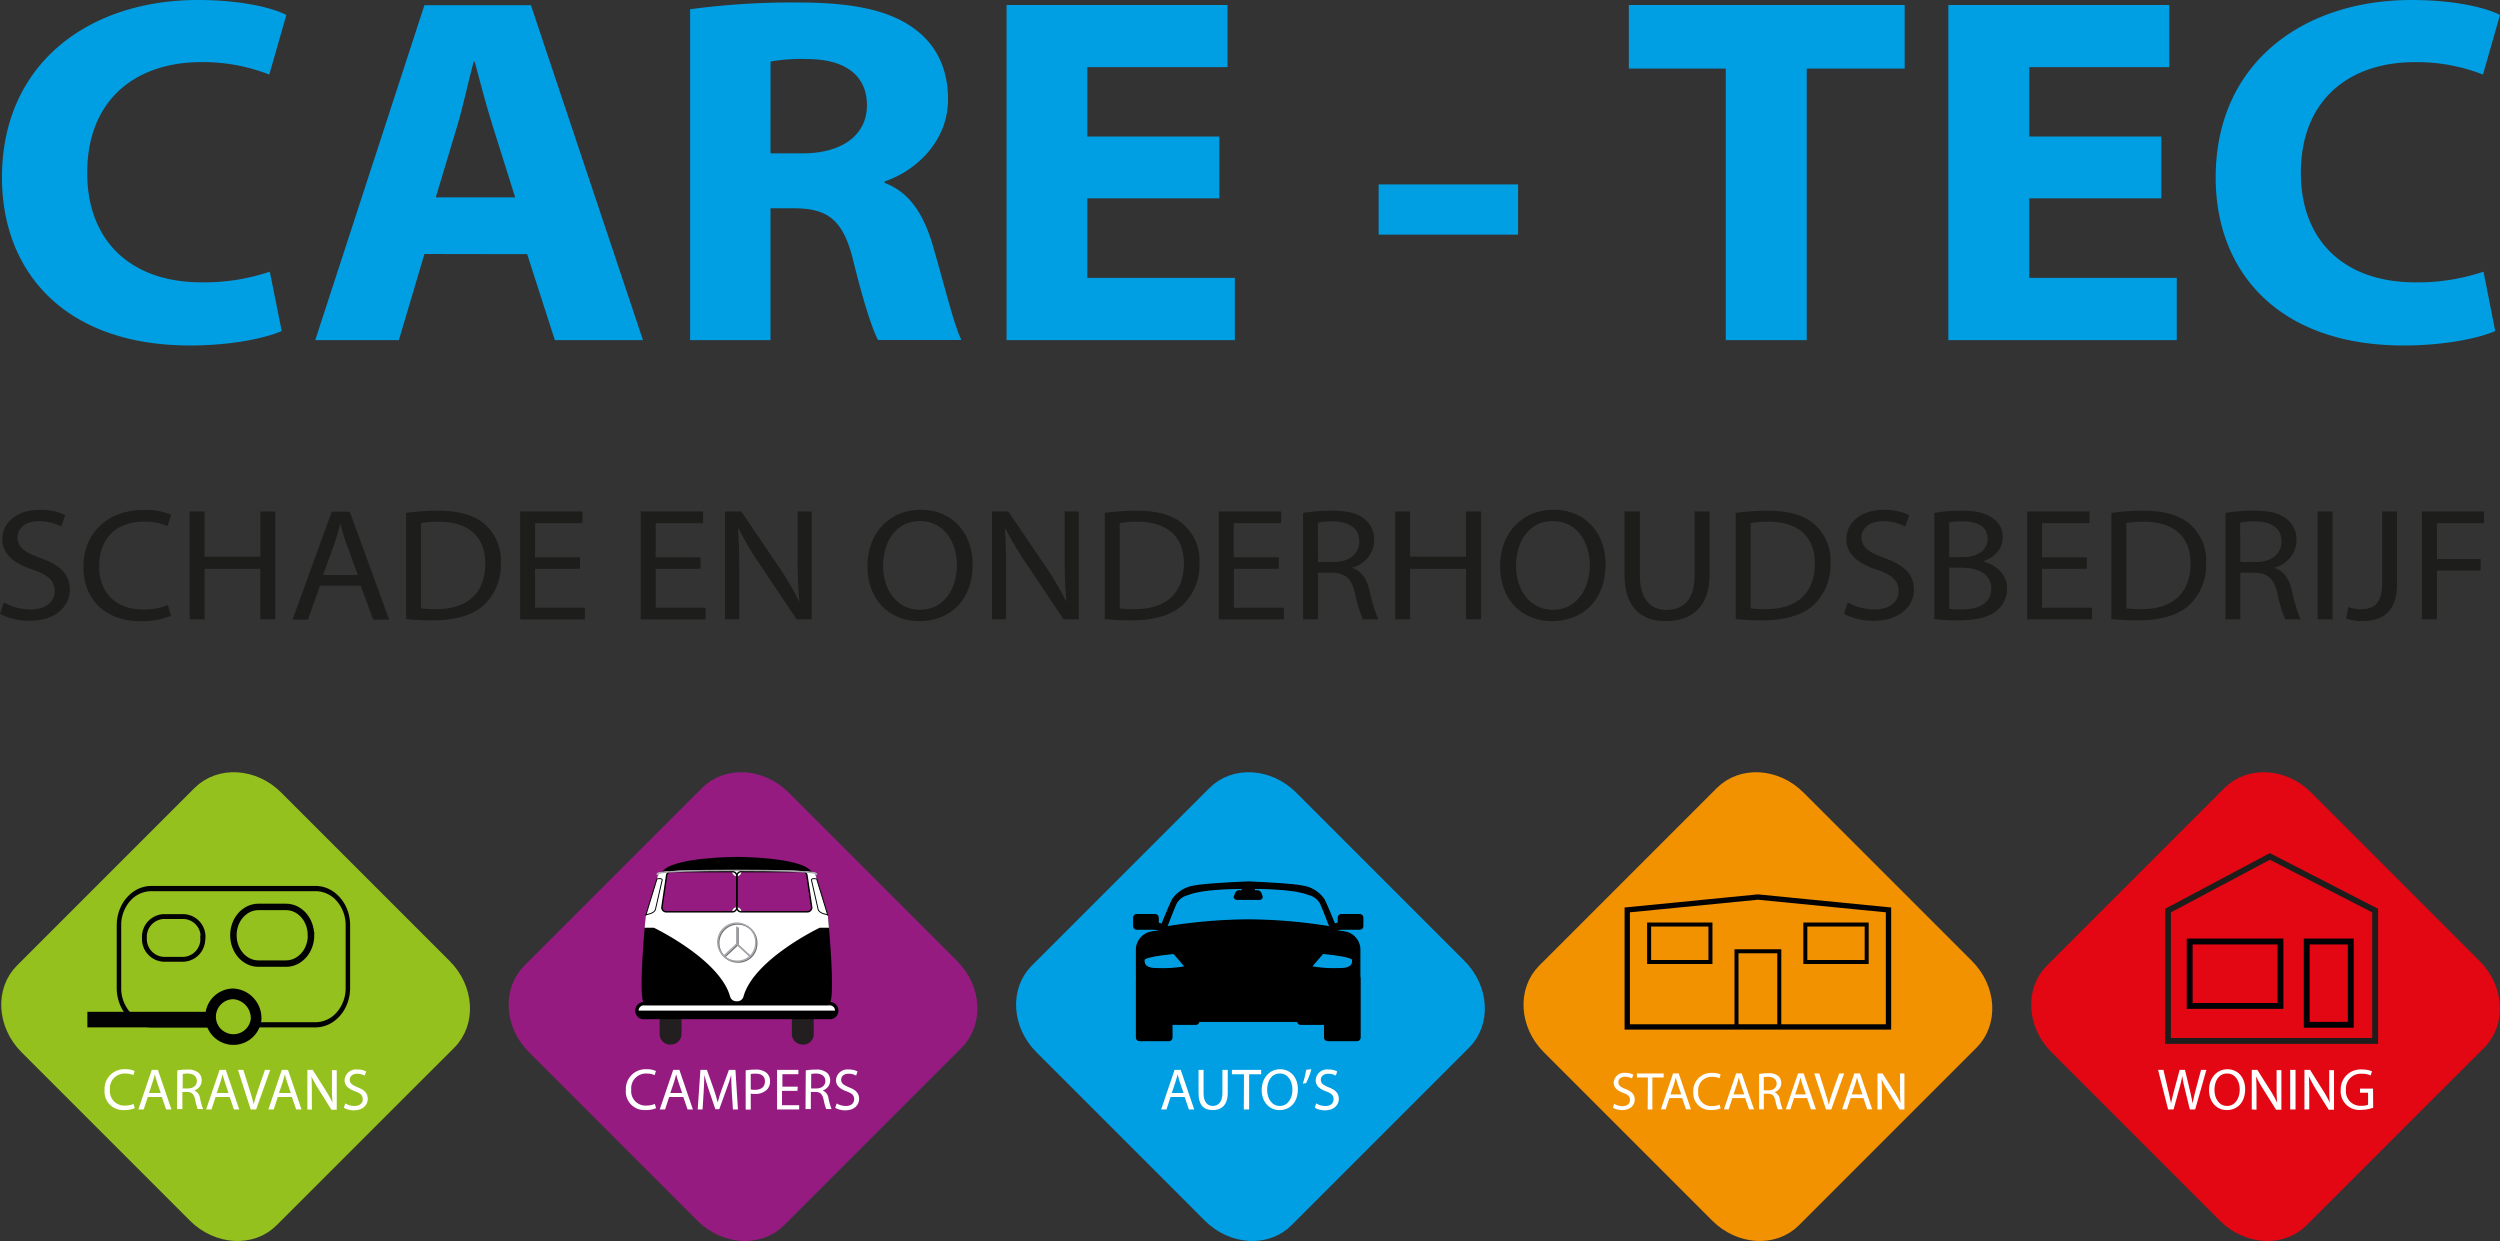 <svg xmlns="http://www.w3.org/2000/svg" xmlns:xlink="http://www.w3.org/1999/xlink" viewBox="0 0 468.4 232.51"><rect x="0" y="0" width="468.4" height="232.51" fill="#333333" stroke="none"/><defs><style>.cls-1,.cls-16,.cls-21,.cls-22,.cls-23,.cls-24,.cls-25,.cls-29,.cls-30,.cls-31,.cls-32,.cls-33,.cls-34{fill:none;}.cls-2{isolation:isolate;}.cls-3{fill:#e30613;stroke:#e30613;stroke-width:2.79px;}.cls-10,.cls-11,.cls-12,.cls-13,.cls-14,.cls-16,.cls-20,.cls-21,.cls-22,.cls-23,.cls-24,.cls-25,.cls-26,.cls-28,.cls-29,.cls-3,.cls-30,.cls-31,.cls-33,.cls-34,.cls-5,.cls-8,.cls-9{stroke-miterlimit:10;}.cls-13,.cls-20,.cls-4,.cls-8,.cls-9{fill:#fff;}.cls-5{fill:#f39200;stroke:#f39200;stroke-width:2.79px;}.cls-10,.cls-6{fill:#009fe3;}.cls-7{fill:#1d1d1b;}.cls-13,.cls-32,.cls-8,.cls-9{stroke:#1d1d1b;}.cls-8{stroke-width:1.65px;}.cls-9{stroke-width:1.37px;}.cls-10{stroke:#009fe3;}.cls-10,.cls-26{stroke-width:2.79px;}.cls-11,.cls-12,.cls-16,.cls-20,.cls-21,.cls-24,.cls-28,.cls-34{stroke:#000;}.cls-11{stroke-width:0.38px;}.cls-12{stroke-width:0.61px;}.cls-13{stroke-width:1.37px;}.cls-14{fill:#951b81;stroke:#951b81;stroke-width:2.79px;}.cls-15{fill:#231f20;}.cls-16{stroke-width:0.09px;}.cls-17{mix-blend-mode:multiply;}.cls-18{clip-path:url(#clip-path);}.cls-19{fill:#f1f2f2;}.cls-20{stroke-width:0.64px;}.cls-21{stroke-width:0.18px;}.cls-22{stroke:#6e6f72;}.cls-22,.cls-23,.cls-24,.cls-25{stroke-width:0.27px;}.cls-23,.cls-25{stroke:#a7a9ac;}.cls-25{stroke-linecap:round;}.cls-26,.cls-28{fill:#95c11f;}.cls-26{stroke:#95c11f;}.cls-27{fill:#020204;}.cls-28{stroke-width:2px;}.cls-29,.cls-30,.cls-31,.cls-33{stroke:#020204;}.cls-29{stroke-width:0.91px;}.cls-30{stroke-width:1.21px;}.cls-31,.cls-32{stroke-width:1.1px;}.cls-34{stroke-width:0.75px;}</style><clipPath id="clip-path" transform="translate(-62.41 -88.27)"><polyline class="cls-1" points="191.16 270.94 191.16 267.65 187.55 267.65 187.55 270.94"></polyline></clipPath></defs><g class="cls-2"><g id="Laag_1" data-name="Laag 1"><path class="cls-3" d="M526,269.31c4.18,4.17,4.56,10.56.86,14.27l-33.27,33.26c-3.7,3.71-10.09,3.32-14.27-.85l-31.55-31.56c-4.18-4.18-4.56-10.57-.86-14.27l33.26-33.26c3.71-3.71,10.1-3.33,14.28.85Z" transform="translate(-62.41 -88.27)"></path><path class="cls-4" d="M468.63,296.14l-1.88-7.42h1l.88,3.76c.22.92.42,1.84.55,2.56h0c.12-.74.35-1.62.61-2.58l1-3.74h1l.9,3.77c.21.88.41,1.76.52,2.54h0c.15-.82.36-1.64.59-2.57l1-3.74h1l-2.1,7.42h-1l-.94-3.86a23.31,23.31,0,0,1-.48-2.42h0a24.53,24.53,0,0,1-.57,2.42l-1.06,3.86Z" transform="translate(-62.41 -88.27)"></path><path class="cls-4" d="M483.06,292.35c0,2.56-1.55,3.91-3.44,3.91s-3.33-1.52-3.33-3.76,1.46-3.9,3.44-3.9S483.06,290.15,483.06,292.35Zm-5.75.13c0,1.58.86,3,2.36,3s2.38-1.4,2.38-3.08c0-1.48-.77-3-2.37-3S477.31,290.85,477.31,292.48Z" transform="translate(-62.41 -88.27)"></path><path class="cls-4" d="M484.3,296.14v-7.42h1.05l2.37,3.76a20,20,0,0,1,1.34,2.4h0c-.09-1-.11-1.89-.11-3v-3.11h.9v7.42h-1l-2.35-3.76a25.08,25.08,0,0,1-1.39-2.48h0c.05.94.08,1.83.08,3.06v3.17Z" transform="translate(-62.41 -88.27)"></path><path class="cls-4" d="M492.5,288.72v7.42h-1v-7.42Z" transform="translate(-62.41 -88.27)"></path><path class="cls-4" d="M494.17,296.14v-7.42h1.05l2.37,3.76a19.82,19.82,0,0,1,1.33,2.4h0c-.09-1-.11-1.89-.11-3v-3.11h.9v7.42h-1l-2.35-3.76A23.2,23.2,0,0,1,495,289.9h0c.05.94.07,1.83.07,3.06v3.17Z" transform="translate(-62.41 -88.27)"></path><path class="cls-4" d="M507.05,295.81a7,7,0,0,1-2.28.41,3.48,3.48,0,0,1-3.8-3.74,3.71,3.71,0,0,1,4-3.83,4.49,4.49,0,0,1,1.85.34l-.23.78a3.76,3.76,0,0,0-1.64-.32,2.77,2.77,0,0,0-3,3,2.71,2.71,0,0,0,2.86,3,3.17,3.17,0,0,0,1.28-.19V293h-1.51v-.77h2.44Z" transform="translate(-62.41 -88.27)"></path><path class="cls-5" d="M430.89,269.31c4.18,4.17,4.56,10.56.85,14.27l-33.26,33.26c-3.7,3.71-10.09,3.32-14.27-.85l-31.56-31.56c-4.18-4.18-4.56-10.57-.85-14.27l33.26-33.26c3.71-3.71,10.1-3.33,14.27.85Z" transform="translate(-62.41 -88.27)"></path><path class="cls-4" d="M364.83,295.08a3.08,3.08,0,0,0,1.56.44c.89,0,1.41-.47,1.41-1.15s-.36-1-1.27-1.34c-1.1-.39-1.78-1-1.78-1.91a1.94,1.94,0,0,1,2.18-1.83,3.06,3.06,0,0,1,1.49.33l-.24.71a2.68,2.68,0,0,0-1.28-.32c-.92,0-1.27.55-1.27,1,0,.63.41.94,1.34,1.3,1.14.44,1.72,1,1.72,2s-.77,1.94-2.36,1.94a3.48,3.48,0,0,1-1.72-.43Z" transform="translate(-62.41 -88.27)"></path><path class="cls-4" d="M371.16,290.14h-2.05v-.74h5v.74H372v6h-.88Z" transform="translate(-62.41 -88.27)"></path><path class="cls-4" d="M375.19,294l-.7,2.12h-.9l2.29-6.74h1.05l2.3,6.74h-.93l-.72-2.12Zm2.21-.68-.66-1.94c-.15-.44-.25-.84-.35-1.23h0c-.1.4-.21.81-.34,1.22l-.66,1.95Z" transform="translate(-62.41 -88.27)"></path><path class="cls-4" d="M384.78,295.92a4.32,4.32,0,0,1-1.78.32,3.15,3.15,0,0,1-3.33-3.41,3.35,3.35,0,0,1,3.52-3.54,3.61,3.61,0,0,1,1.6.3l-.21.71a3.17,3.17,0,0,0-1.36-.28,2.51,2.51,0,0,0-2.63,2.78,2.45,2.45,0,0,0,2.59,2.71,3.48,3.48,0,0,0,1.42-.28Z" transform="translate(-62.41 -88.27)"></path><path class="cls-4" d="M387,294l-.7,2.12h-.9l2.29-6.74h1.05l2.3,6.74h-.93l-.72-2.12Zm2.21-.68-.66-1.94c-.15-.44-.25-.84-.35-1.23h0c-.1.4-.21.81-.34,1.22l-.66,1.95Z" transform="translate(-62.41 -88.27)"></path><path class="cls-4" d="M392,289.49a9.06,9.06,0,0,1,1.67-.14,2.76,2.76,0,0,1,1.95.55,1.68,1.68,0,0,1,.53,1.28,1.77,1.77,0,0,1-1.27,1.72v0a1.68,1.68,0,0,1,1,1.36,10.73,10.73,0,0,0,.52,1.85h-.9a8.73,8.73,0,0,1-.45-1.61c-.2-.93-.56-1.28-1.35-1.31h-.82v2.92H392Zm.87,3.07h.89c.93,0,1.52-.51,1.52-1.28s-.63-1.25-1.55-1.26a3.58,3.58,0,0,0-.86.08Z" transform="translate(-62.41 -88.27)"></path><path class="cls-4" d="M398.55,294l-.7,2.12H397l2.29-6.74h1.05l2.3,6.74h-.93l-.72-2.12Zm2.21-.68-.66-1.94c-.15-.44-.25-.84-.35-1.23h0c-.1.4-.21.81-.34,1.22l-.66,1.95Z" transform="translate(-62.41 -88.27)"></path><path class="cls-4" d="M404.53,296.14l-2.2-6.74h.94l1.05,3.32c.29.91.54,1.73.72,2.52h0c.19-.78.47-1.63.77-2.51L407,289.4h.93l-2.41,6.74Z" transform="translate(-62.41 -88.27)"></path><path class="cls-4" d="M409.15,294l-.7,2.12h-.9l2.29-6.74h1.05l2.3,6.74h-.93l-.72-2.12Zm2.21-.68-.66-1.94c-.15-.44-.25-.84-.35-1.23h0c-.1.4-.21.81-.34,1.22l-.66,1.95Z" transform="translate(-62.41 -88.27)"></path><path class="cls-4" d="M414.18,296.14V289.4h.95l2.16,3.41A19.08,19.08,0,0,1,418.5,295h0c-.08-.9-.1-1.72-.1-2.77V289.4h.82v6.74h-.88l-2.14-3.42a21.39,21.39,0,0,1-1.26-2.25h0c.05.85.07,1.66.07,2.78v2.88Z" transform="translate(-62.41 -88.27)"></path><path class="cls-6" d="M115.19,150.29C112.5,151.5,106.11,153,98,153c-23.25,0-35.22-13.6-35.22-31.48,0-21.42,16.36-33.25,36.72-33.25,7.88,0,13.86,1.4,16.56,2.8l-3.2,11.17a34,34,0,0,0-12.77-2.33c-12,0-21.34,6.8-21.34,20.77,0,12.57,8,20.49,21.44,20.49a38.52,38.52,0,0,0,12.77-2Z" transform="translate(-62.41 -88.27)"></path><path class="cls-6" d="M141.93,135.86,137.14,152H121.47l20.46-62.76h19.95l21,62.76H166.37l-5.19-16.11Zm17-10.62-4.19-13.31c-1.19-3.73-2.39-8.38-3.39-12.11h-.2c-1,3.73-2,8.48-3.09,12.11l-4,13.31Z" transform="translate(-62.41 -88.27)"></path><path class="cls-6" d="M191.71,90A142.7,142.7,0,0,1,212,88.74c10,0,17,1.4,21.75,4.93,4.09,3,6.28,7.45,6.28,13.23,0,7.91-6.08,13.41-11.87,15.36v.28c4.69,1.77,7.28,5.87,9,11.64,2.09,7.17,4.09,15.37,5.39,17.79H226.92c-1-1.86-2.69-6.89-4.58-14.62-1.9-7.92-4.79-10-11.08-10.06h-4.49V152H191.71Zm15.06,27h6c7.58,0,12.07-3.54,12.07-9,0-5.68-4.19-8.66-11.17-8.66a32.47,32.47,0,0,0-6.89.46Z" transform="translate(-62.41 -88.27)"></path><path class="cls-6" d="M290.87,125.43H266.13v14.9h27.64V152H251V89.21h41.4v11.64H266.13v13h24.74Z" transform="translate(-62.41 -88.27)"></path><path class="cls-6" d="M346.84,122.82v9.41H320.71v-9.41Z" transform="translate(-62.41 -88.27)"></path><path class="cls-6" d="M385.75,101.12H367.59V89.21h51.68v11.91H400.92V152H385.75Z" transform="translate(-62.41 -88.27)"></path><path class="cls-6" d="M467.36,125.43H442.62v14.9h27.63V152h-42.8V89.21h41.4v11.64H442.62v13h24.74Z" transform="translate(-62.41 -88.27)"></path><path class="cls-6" d="M529.91,150.29c-2.69,1.21-9.08,2.71-17.16,2.71-23.24,0-35.21-13.6-35.21-31.48,0-21.42,16.36-33.25,36.71-33.25,7.88,0,13.87,1.4,16.56,2.8l-3.19,11.17a34.09,34.09,0,0,0-12.77-2.33c-12,0-21.35,6.8-21.35,20.77,0,12.57,8,20.49,21.45,20.49a38.61,38.61,0,0,0,12.77-2Z" transform="translate(-62.41 -88.27)"></path><path class="cls-7" d="M63.12,201.14a10.4,10.4,0,0,0,5,1.32c2.86,0,4.53-1.41,4.53-3.45,0-1.89-1.16-3-4.08-4-3.53-1.17-5.71-2.88-5.71-5.73,0-3.15,2.79-5.49,7-5.49a10.39,10.39,0,0,1,4.78,1l-.77,2.13a9.1,9.1,0,0,0-4.11-1c-3,0-4.07,1.65-4.07,3,0,1.89,1.31,2.82,4.3,3.9,3.65,1.32,5.51,3,5.51,5.94s-2.47,5.82-7.57,5.82a11.83,11.83,0,0,1-5.52-1.29Z" transform="translate(-62.41 -88.27)"></path><path class="cls-7" d="M94.44,203.66a14.71,14.71,0,0,1-5.71,1c-6.1,0-10.69-3.6-10.69-10.23,0-6.33,4.59-10.62,11.3-10.62a12.29,12.29,0,0,1,5.13.9l-.67,2.13a10.8,10.8,0,0,0-4.37-.84c-5.07,0-8.44,3-8.44,8.34,0,4.95,3.05,8.13,8.31,8.13a11.86,11.86,0,0,0,4.56-.84Z" transform="translate(-62.41 -88.27)"></path><path class="cls-7" d="M100.73,184.1v8.46h10.46V184.1H114v20.22h-2.82v-9.48H100.73v9.48H97.94V184.1Z" transform="translate(-62.41 -88.27)"></path><path class="cls-7" d="M122.36,198l-2.25,6.36h-2.89l7.35-20.22h3.37l7.38,20.22h-3L130,198Zm7.09-2-2.12-5.82c-.48-1.32-.8-2.52-1.12-3.69h-.07c-.32,1.2-.67,2.43-1.09,3.66l-2.11,5.85Z" transform="translate(-62.41 -88.27)"></path><path class="cls-7" d="M138.5,184.37a42.7,42.7,0,0,1,5.94-.42c4,0,6.86.87,8.76,2.52a9,9,0,0,1,3.05,7.26,10.32,10.32,0,0,1-3.12,7.86c-2,1.89-5.36,2.91-9.56,2.91a48.13,48.13,0,0,1-5.07-.24Zm2.79,17.88a18.89,18.89,0,0,0,2.83.15c6,0,9.21-3.12,9.21-8.58,0-4.77-2.86-7.8-8.77-7.8a16.94,16.94,0,0,0-3.27.27Z" transform="translate(-62.41 -88.27)"></path><path class="cls-7" d="M171.07,194.84h-8.41v7.29H172v2.19H159.87V184.1h11.68v2.19h-8.89v6.39h8.41Z" transform="translate(-62.41 -88.27)"></path><path class="cls-7" d="M193.66,194.84h-8.4v7.29h9.37v2.19H182.46V184.1h11.68v2.19h-8.88v6.39h8.4Z" transform="translate(-62.41 -88.27)"></path><path class="cls-7" d="M198.25,204.32V184.1h3.05l6.93,10.23a54.5,54.5,0,0,1,3.88,6.57l.07,0a83.11,83.11,0,0,1-.32-8.31V184.1h2.63v20.22h-2.82l-6.87-10.26a62.61,62.61,0,0,1-4-6.75l-.1,0c.16,2.55.22,5,.22,8.34v8.64Z" transform="translate(-62.41 -88.27)"></path><path class="cls-7" d="M244.65,194c0,7-4.52,10.65-10,10.65-5.71,0-9.72-4.14-9.72-10.26,0-6.42,4.26-10.62,10-10.62S244.65,188,244.65,194Zm-16.78.33c0,4.32,2.5,8.19,6.9,8.19s6.93-3.81,6.93-8.4c0-4-2.24-8.22-6.9-8.22S227.87,189.89,227.87,194.33Z" transform="translate(-62.41 -88.27)"></path><path class="cls-7" d="M248.28,204.32V184.1h3.05l6.93,10.23a54.5,54.5,0,0,1,3.88,6.57l.07,0a83.11,83.11,0,0,1-.32-8.31V184.1h2.63v20.22h-2.83l-6.86-10.26a64.43,64.43,0,0,1-4.05-6.75l-.09,0c.16,2.55.22,5,.22,8.34v8.64Z" transform="translate(-62.41 -88.27)"></path><path class="cls-7" d="M269.4,184.37a42.66,42.66,0,0,1,5.93-.42c4,0,6.87.87,8.76,2.52a9,9,0,0,1,3.05,7.26,10.32,10.32,0,0,1-3.11,7.86c-2,1.89-5.36,2.91-9.56,2.91a48.13,48.13,0,0,1-5.07-.24Zm2.79,17.88a18.83,18.83,0,0,0,2.82.15c6,0,9.21-3.12,9.21-8.58,0-4.77-2.85-7.8-8.76-7.8a16.94,16.94,0,0,0-3.27.27Z" transform="translate(-62.41 -88.27)"></path><path class="cls-7" d="M302,194.84h-8.41v7.29h9.37v2.19H290.77V184.1h11.68v2.19h-8.89v6.39H302Z" transform="translate(-62.41 -88.27)"></path><path class="cls-7" d="M306.56,184.37a31,31,0,0,1,5.36-.42c3,0,4.91.51,6.25,1.65a4.86,4.86,0,0,1,1.71,3.84,5.37,5.37,0,0,1-4.08,5.16v.09c1.67.54,2.66,2,3.18,4.08a30,30,0,0,0,1.67,5.55h-2.89a24.26,24.26,0,0,1-1.45-4.83c-.64-2.79-1.79-3.84-4.33-3.93h-2.63v8.76h-2.79Zm2.79,9.21h2.86c3,0,4.87-1.53,4.87-3.84,0-2.61-2-3.75-5-3.78a12.25,12.25,0,0,0-2.76.24Z" transform="translate(-62.41 -88.27)"></path><path class="cls-7" d="M326.61,184.1v8.46h10.47V184.1h2.82v20.22h-2.82v-9.48H326.61v9.48h-2.79V184.1Z" transform="translate(-62.41 -88.27)"></path><path class="cls-7" d="M363.23,194c0,7-4.53,10.65-10.05,10.65-5.71,0-9.72-4.14-9.72-10.26,0-6.42,4.27-10.62,10.05-10.62S363.23,188,363.23,194Zm-16.78.33c0,4.32,2.5,8.19,6.9,8.19s6.93-3.81,6.93-8.4c0-4-2.25-8.22-6.9-8.22S346.45,189.89,346.45,194.33Z" transform="translate(-62.41 -88.27)"></path><path class="cls-7" d="M369.65,184.1v12c0,4.53,2.15,6.45,5,6.45,3.21,0,5.26-2,5.26-6.45v-12h2.82v11.79c0,6.21-3.49,8.76-8.18,8.76-4.43,0-7.77-2.37-7.77-8.64V184.1Z" transform="translate(-62.41 -88.27)"></path><path class="cls-7" d="M387.62,184.37a42.7,42.7,0,0,1,5.94-.42c4,0,6.86.87,8.76,2.52a9,9,0,0,1,3.05,7.26,10.32,10.32,0,0,1-3.12,7.86c-2,1.89-5.36,2.91-9.56,2.91a48.13,48.13,0,0,1-5.07-.24Zm2.79,17.88a18.89,18.89,0,0,0,2.83.15c6,0,9.2-3.12,9.2-8.58,0-4.77-2.85-7.8-8.76-7.8a16.94,16.94,0,0,0-3.27.27Z" transform="translate(-62.41 -88.27)"></path><path class="cls-7" d="M408.61,201.14a10.4,10.4,0,0,0,5,1.32c2.86,0,4.53-1.41,4.53-3.45,0-1.89-1.16-3-4.08-4-3.53-1.17-5.71-2.88-5.71-5.73,0-3.15,2.79-5.49,7-5.49a10.43,10.43,0,0,1,4.79,1l-.77,2.13a9.1,9.1,0,0,0-4.11-1c-2.95,0-4.08,1.65-4.08,3,0,1.89,1.32,2.82,4.3,3.9,3.66,1.32,5.52,3,5.52,5.94s-2.47,5.82-7.57,5.82a11.8,11.8,0,0,1-5.52-1.29Z" transform="translate(-62.41 -88.27)"></path><path class="cls-7" d="M424.81,184.37a28.93,28.93,0,0,1,5.1-.42c2.8,0,4.59.45,5.94,1.47a4.15,4.15,0,0,1,1.8,3.57c0,1.95-1.38,3.66-3.66,4.44v.06c2.05.48,4.46,2.07,4.46,5.07a5.29,5.29,0,0,1-1.83,4.05c-1.51,1.29-3.95,1.89-7.48,1.89a34.9,34.9,0,0,1-4.33-.24Zm2.79,8.28h2.54c2.95,0,4.68-1.44,4.68-3.39,0-2.37-1.92-3.3-4.75-3.3a12.81,12.81,0,0,0-2.47.18Zm0,9.69a16.05,16.05,0,0,0,2.35.12c2.88,0,5.55-1,5.55-3.93,0-2.76-2.54-3.9-5.59-3.9H427.6Z" transform="translate(-62.41 -88.27)"></path><path class="cls-7" d="M453.4,194.84H445v7.29h9.37v2.19H442.21V184.1h11.68v2.19H445v6.39h8.4Z" transform="translate(-62.41 -88.27)"></path><path class="cls-7" d="M458,184.37a42.81,42.81,0,0,1,5.94-.42c4,0,6.87.87,8.76,2.52a9,9,0,0,1,3.05,7.26,10.32,10.32,0,0,1-3.11,7.86c-2,1.89-5.36,2.91-9.57,2.91a48.27,48.27,0,0,1-5.07-.24Zm2.8,17.88a18.75,18.75,0,0,0,2.82.15c6,0,9.21-3.12,9.21-8.58,0-4.77-2.86-7.8-8.76-7.8a16.79,16.79,0,0,0-3.27.27Z" transform="translate(-62.41 -88.27)"></path><path class="cls-7" d="M479.37,184.37a31,31,0,0,1,5.36-.42c3,0,4.9.51,6.25,1.65a4.88,4.88,0,0,1,1.7,3.84,5.36,5.36,0,0,1-4.07,5.16v.09c1.67.54,2.66,2,3.18,4.08a30.26,30.26,0,0,0,1.66,5.55h-2.88a24.26,24.26,0,0,1-1.45-4.83c-.64-2.79-1.8-3.84-4.33-3.93h-2.63v8.76h-2.79Zm2.79,9.21H485c3,0,4.88-1.53,4.88-3.84,0-2.61-2-3.75-5-3.78a12.25,12.25,0,0,0-2.76.24Z" transform="translate(-62.41 -88.27)"></path><path class="cls-7" d="M499.42,184.1v20.22h-2.79V184.1Z" transform="translate(-62.41 -88.27)"></path><path class="cls-7" d="M508.73,184.1h2.79v13.53c0,5.37-2.82,7-6.55,7a9.63,9.63,0,0,1-3-.48l.42-2.13a7.07,7.07,0,0,0,2.34.39c2.5,0,4-1.05,4-5Z" transform="translate(-62.41 -88.27)"></path><path class="cls-7" d="M516.17,184.1h11.65v2.19H519V193h8.18v2.16H519v9.15h-2.8Z" transform="translate(-62.41 -88.27)"></path><path class="cls-8" d="M415.61,316.6" transform="translate(-62.41 -88.27)"></path><path class="cls-9" d="M363.58,293.34" transform="translate(-62.41 -88.27)"></path><path class="cls-8" d="M530.28,316.6" transform="translate(-62.41 -88.27)"></path><path class="cls-9" d="M433.08,290" transform="translate(-62.41 -88.27)"></path><path class="cls-10" d="M335.82,269.31c4.17,4.17,4.56,10.56.85,14.27l-33.26,33.26c-3.71,3.71-10.1,3.32-14.27-.85l-31.56-31.56c-4.18-4.18-4.56-10.57-.85-14.27L290,236.9c3.7-3.71,10.09-3.33,14.27.85Z" transform="translate(-62.41 -88.27)"></path><path class="cls-4" d="M281.73,293.81l-.77,2.33h-1l2.52-7.42h1.15l2.53,7.42h-1l-.79-2.33Zm2.43-.75-.73-2.14c-.16-.48-.27-.92-.38-1.35h0c-.11.44-.24.89-.38,1.34l-.72,2.15Z" transform="translate(-62.41 -88.27)"></path><path class="cls-4" d="M287.91,288.72v4.39c0,1.66.74,2.37,1.73,2.37s1.8-.73,1.8-2.37v-4.39h1v4.33c0,2.28-1.2,3.21-2.81,3.21s-2.66-.87-2.66-3.17v-4.37Z" transform="translate(-62.41 -88.27)"></path><path class="cls-4" d="M295.48,289.54h-2.26v-.82h5.49v.82h-2.26v6.6h-1Z" transform="translate(-62.41 -88.27)"></path><path class="cls-4" d="M305.58,292.35c0,2.56-1.56,3.91-3.45,3.91s-3.33-1.52-3.33-3.76,1.46-3.9,3.44-3.9S305.58,290.15,305.58,292.35Zm-5.76.13c0,1.58.86,3,2.37,3s2.37-1.4,2.37-3.08c0-1.48-.77-3-2.36-3S299.82,290.85,299.82,292.48Z" transform="translate(-62.41 -88.27)"></path><path class="cls-4" d="M308.11,288.6a12.94,12.94,0,0,1-1,2.61l-.61.08a15.82,15.82,0,0,0,.64-2.59Z" transform="translate(-62.41 -88.27)"></path><path class="cls-4" d="M309,295a3.35,3.35,0,0,0,1.72.49c1,0,1.55-.52,1.55-1.27s-.39-1.09-1.4-1.47c-1.21-.43-1.95-1.06-1.95-2.1a2.13,2.13,0,0,1,2.39-2,3.33,3.33,0,0,1,1.64.37l-.26.78a3,3,0,0,0-1.41-.35c-1,0-1.4.6-1.4,1.11,0,.69.45,1,1.48,1.43,1.25.48,1.89,1.09,1.89,2.17s-.85,2.14-2.6,2.14a3.89,3.89,0,0,1-1.89-.47Z" transform="translate(-62.41 -88.27)"></path><path class="cls-11" d="M307.13,278.21H285.44a.36.36,0,0,0-.36.36v.51a.36.36,0,0,0,.36.36h21.69a.36.36,0,0,0,.36-.36v-.51a.36.36,0,0,0-.36-.36" transform="translate(-62.41 -88.27)"></path><path class="cls-12" d="M307.13,278.21H285.44a.36.36,0,0,0-.36.36v.51a.36.36,0,0,0,.36.36h21.69a.36.36,0,0,0,.36-.36v-.51A.36.36,0,0,0,307.13,278.21Z" transform="translate(-62.41 -88.27)"></path><rect class="cls-11" x="248.37" y="182.92" width="6.26" height="11.85" rx="0.36"></rect><rect class="cls-12" x="248.37" y="182.92" width="6.26" height="11.85" rx="0.36"></rect><rect class="cls-11" x="213.12" y="182.92" width="6.26" height="11.85" rx="0.36"></rect><rect class="cls-12" x="213.12" y="182.92" width="6.26" height="11.85" rx="0.36"></rect><rect class="cls-11" x="279.14" y="260.94" width="0.8" height="1.87" transform="translate(-114.72 364.91) rotate(-73.09)"></rect><rect class="cls-12" x="279.14" y="260.94" width="0.8" height="1.87" transform="translate(-114.72 364.91) rotate(-73.09)"></rect><rect class="cls-11" x="212.6" y="171.55" width="4.2" height="2.34" rx="0.36"></rect><rect class="cls-12" x="212.6" y="171.55" width="4.2" height="2.34" rx="0.36"></rect><rect class="cls-11" x="312.1" y="261.48" width="1.87" height="0.8" transform="translate(-125.1 14.22) rotate(-16.93)"></rect><rect class="cls-12" x="312.1" y="261.48" width="1.87" height="0.8" transform="translate(-125.1 14.22) rotate(-16.93)"></rect><rect class="cls-11" x="250.94" y="171.55" width="4.2" height="2.34" rx="0.36"></rect><rect class="cls-12" x="250.94" y="171.55" width="4.2" height="2.34" rx="0.36"></rect><path class="cls-11" d="M314.74,263.16c-.45-.09-1.14-.2-1.91-.32-.32-.78-2.13-5.29-2.57-6a5.67,5.67,0,0,0-3.8-2.34c-1.82-.44-10.17-.79-10.17-.79s-8.36.35-10.18.79a5.67,5.67,0,0,0-3.8,2.34c-.44.73-2.25,5.24-2.56,6-.78.12-1.47.23-1.92.32a3.24,3.24,0,0,0-2.3,2.85v5.19l1.53,7.1a.79.79,0,0,0,.75.58h.26v.76a.35.35,0,0,0,.35.35h8.05a.35.35,0,0,0,.35-.35v-.76h18.93v.76a.35.35,0,0,0,.35.35h8a.35.35,0,0,0,.35-.35v-.76h.26a.79.79,0,0,0,.75-.58l1.53-7.1V266a3.24,3.24,0,0,0-2.3-2.85M279,269.94c-3,0-2.39-2-2.39-2,.23-.76,5.74-1.23,5.74-1.23l.22.16,2.29,2.66a23.78,23.78,0,0,1-5.86.42m17.3-9.12a98.89,98.89,0,0,0-15.6,1.35s1.47-3.86,1.93-4.81a3.64,3.64,0,0,1,2.28-1.68c3.28-1.34,11.39-1.15,11.39-1.15s8.1-.19,11.38,1.15a3.64,3.64,0,0,1,2.28,1.68c.46.95,1.93,4.81,1.93,4.81a98.85,98.85,0,0,0-15.59-1.35m17.29,9.12a23.78,23.78,0,0,1-5.86-.42l2.29-2.66.22-.16s5.51.47,5.74,1.23c0,0,.65,2-2.39,2" transform="translate(-62.41 -88.27)"></path><path class="cls-12" d="M314.74,263.16c-.45-.09-1.14-.2-1.91-.32-.32-.78-2.13-5.29-2.57-6a5.67,5.67,0,0,0-3.8-2.34c-1.82-.44-10.17-.79-10.17-.79s-8.36.35-10.18.79a5.67,5.67,0,0,0-3.8,2.34c-.44.73-2.25,5.24-2.56,6-.78.12-1.47.23-1.92.32a3.24,3.24,0,0,0-2.3,2.85v5.19l1.53,7.1a.79.79,0,0,0,.75.58h.26v.76a.35.35,0,0,0,.35.35h8.05a.35.35,0,0,0,.35-.35v-.76h18.93v.76a.35.35,0,0,0,.35.35h8a.35.35,0,0,0,.35-.35v-.76h.26a.79.79,0,0,0,.75-.58l1.53-7.1V266A3.24,3.24,0,0,0,314.74,263.16ZM279,269.94c-3,0-2.39-2-2.39-2,.23-.76,5.74-1.23,5.74-1.23l.22.16,2.29,2.66A23.78,23.78,0,0,1,279,269.94Zm17.3-9.12a98.89,98.89,0,0,0-15.6,1.35s1.47-3.86,1.93-4.81a3.64,3.64,0,0,1,2.28-1.68c3.28-1.34,11.39-1.15,11.39-1.15s8.1-.19,11.38,1.15a3.64,3.64,0,0,1,2.28,1.68c.46.95,1.93,4.81,1.93,4.81A98.85,98.85,0,0,0,296.29,260.82Zm17.29,9.12a23.78,23.78,0,0,1-5.86-.42l2.29-2.66.22-.16s5.51.47,5.74,1.23C316,267.93,316.62,269.94,313.58,269.94Z" transform="translate(-62.41 -88.27)"></path><path class="cls-11" d="M298.47,255.7a.56.56,0,0,0-.48-.33h-.52c-.2,0-.31-.09-.25-.2v-.12a.4.4,0,0,0-.21-.38,2,2,0,0,0-.68-.15h-.09a2,2,0,0,0-.68.15.4.4,0,0,0-.21.38v.12c.06.11-.05.2-.24.2h-.53a.56.56,0,0,0-.48.33l-.19.53a.23.23,0,0,0,.23.33h4.29a.23.23,0,0,0,.23-.33Z" transform="translate(-62.41 -88.27)"></path><path class="cls-12" d="M298.47,255.7a.56.56,0,0,0-.48-.33h-.52c-.2,0-.31-.09-.25-.2v-.12a.4.4,0,0,0-.21-.38,2,2,0,0,0-.68-.15h-.09a2,2,0,0,0-.68.15.4.4,0,0,0-.21.38v.12c.06.11-.05.2-.24.2h-.53a.56.56,0,0,0-.48.33l-.19.53a.23.23,0,0,0,.23.33h4.29a.23.23,0,0,0,.23-.33Z" transform="translate(-62.41 -88.27)"></path><path class="cls-13" d="M171.45,308.64" transform="translate(-62.41 -88.27)"></path><path class="cls-13" d="M171.45,292" transform="translate(-62.41 -88.27)"></path><path class="cls-14" d="M240.75,269.31c4.17,4.17,4.55,10.56.85,14.27l-33.26,33.26c-3.71,3.71-10.1,3.32-14.28-.85l-31.55-31.56c-4.18-4.18-4.56-10.57-.86-14.27l33.27-33.26c3.7-3.71,10.09-3.33,14.27.85Z" transform="translate(-62.41 -88.27)"></path><path class="cls-4" d="M185.34,295.9a4.81,4.81,0,0,1-2,.35,3.47,3.47,0,0,1-3.67-3.75,3.7,3.7,0,0,1,3.88-3.9,4,4,0,0,1,1.75.33l-.23.78a3.57,3.57,0,0,0-1.49-.3,2.76,2.76,0,0,0-2.9,3,2.7,2.7,0,0,0,2.85,3,4,4,0,0,0,1.57-.31Z" transform="translate(-62.41 -88.27)"></path><path class="cls-4" d="M187.78,293.81l-.76,2.33h-1l2.52-7.42h1.16l2.53,7.42h-1l-.8-2.33Zm2.44-.75-.73-2.14c-.17-.48-.27-.92-.39-1.35h0c-.11.44-.23.89-.37,1.34l-.73,2.15Z" transform="translate(-62.41 -88.27)"></path><path class="cls-4" d="M199.52,292.88c-.05-1-.12-2.28-.11-3.2h0c-.25.87-.56,1.79-.94,2.82l-1.3,3.59h-.73l-1.2-3.53c-.35-1-.65-2-.86-2.88h0c0,.92-.08,2.17-.14,3.28l-.2,3.18h-.91l.51-7.42h1.22l1.27,3.59c.31.91.56,1.73.75,2.5h0c.19-.75.45-1.56.78-2.5l1.32-3.59h1.22l.47,7.42h-.94Z" transform="translate(-62.41 -88.27)"></path><path class="cls-4" d="M202.12,288.81a10.84,10.84,0,0,1,1.84-.14,3.06,3.06,0,0,1,2.07.61,2,2,0,0,1,.65,1.56,2.14,2.14,0,0,1-.57,1.58,3.07,3.07,0,0,1-2.26.81,3.75,3.75,0,0,1-.78-.06v3h-.95Zm.95,3.58a3.6,3.6,0,0,0,.8.07c1.15,0,1.86-.56,1.86-1.58s-.7-1.45-1.75-1.45a4.52,4.52,0,0,0-.91.07Z" transform="translate(-62.41 -88.27)"></path><path class="cls-4" d="M211.81,292.66h-2.88v2.68h3.21v.8H208v-7.42h4v.81h-3v2.34h2.88Z" transform="translate(-62.41 -88.27)"></path><path class="cls-4" d="M213.38,288.82a10,10,0,0,1,1.84-.15,3.06,3.06,0,0,1,2.14.6,1.84,1.84,0,0,1,.59,1.41,1.94,1.94,0,0,1-1.4,1.89v0a1.85,1.85,0,0,1,1.09,1.49,12.1,12.1,0,0,0,.57,2h-1a10.06,10.06,0,0,1-.49-1.77c-.22-1-.62-1.41-1.49-1.44h-.9v3.21h-1Zm1,3.38h1c1,0,1.67-.56,1.67-1.41s-.69-1.37-1.71-1.38a4.23,4.23,0,0,0-.94.08Z" transform="translate(-62.41 -88.27)"></path><path class="cls-4" d="M219.17,295a3.31,3.31,0,0,0,1.71.49c1,0,1.56-.52,1.56-1.27s-.4-1.09-1.4-1.47c-1.21-.43-2-1.06-2-2.1a2.14,2.14,0,0,1,2.4-2,3.33,3.33,0,0,1,1.64.37l-.27.78a2.82,2.82,0,0,0-1.41-.36c-1,0-1.39.61-1.39,1.12,0,.69.45,1,1.47,1.43,1.26.48,1.89,1.09,1.89,2.17s-.84,2.14-2.59,2.14a3.83,3.83,0,0,1-1.89-.47Z" transform="translate(-62.41 -88.27)"></path><path class="cls-15" d="M188.05,284a2,2,0,0,1-2.05-1.87V278a2.06,2.06,0,0,1,4.1,0v4.1a2,2,0,0,1-2,1.87" transform="translate(-62.41 -88.27)"></path><path class="cls-15" d="M212.87,284a2,2,0,0,0,2-1.87V278a2.06,2.06,0,0,0-4.1,0v4.1a2,2,0,0,0,2.05,1.87" transform="translate(-62.41 -88.27)"></path><path class="cls-16" d="M200.46,258.32a.83.83,0,0,1-.87.79h-12.3a.83.83,0,0,1-.87-.79l.88-5.95a.83.83,0,0,1,.87-.79h11.42a.83.83,0,0,1,.87.79Z" transform="translate(-62.41 -88.27)"></path><path class="cls-16" d="M200.46,258.32a.83.83,0,0,0,.87.79h12.3a.83.83,0,0,0,.87-.79l-.89-5.95a.82.82,0,0,0-.87-.79H201.33a.83.83,0,0,0-.87.79Z" transform="translate(-62.41 -88.27)"></path><path d="M217.52,259.83c-1.87-6.83-2.42-7.68-2.58-7.71.79-1-14.48-.77-14.48-.77s-15.27-.27-14.48.77c-.16,0-.72.88-2.58,7.71,0,0-1.57,15.85-.25,16.5h34.62c1.31-.65-.25-16.5-.25-16.5m-3.89-.72h-12.3a.87.87,0,0,0-1.74,0h-12.3a.83.83,0,0,1-.87-.79l.88-5.95a.83.83,0,0,1,.87-.79h11.42a.87.87,0,0,0,1.74,0h11.41a.82.82,0,0,1,.87.79l.89,5.95a.83.83,0,0,1-.87.79" transform="translate(-62.41 -88.27)"></path><path d="M200.46,248.82s-12.3,0-14,2.84c0,0,2.93-.32,3.89-.32h20.25c1,0,3.9.32,3.9.32-1.72-2.85-14-2.84-14-2.84" transform="translate(-62.41 -88.27)"></path><g class="cls-17"><g class="cls-18"><path class="cls-19" d="M191.16,269.29" transform="translate(-62.41 -88.27)"></path></g></g><path class="cls-20" d="M217.72,276.33H183.2a1.3,1.3,0,1,0,0,2.58h34.52a1.3,1.3,0,1,0,0-2.58" transform="translate(-62.41 -88.27)"></path><path class="cls-4" d="M217.52,259.83l-2.33-7.66c2.37-1.1-14.73-.82-14.73-.82s-17.11-.28-14.73.82l-2.33,7.66-.21,2.26h1.73s12.3,5.89,14.27,12.85a1.22,1.22,0,0,0,1.27.93,1.21,1.21,0,0,0,1.26-.93c2-7,14.28-12.85,14.28-12.85h1.72Zm-3.89-.72h-12.3a.87.87,0,0,0-1.74,0h-12.3a.83.83,0,0,1-.87-.79l.88-5.95a.83.83,0,0,1,.87-.79h11.42a.87.87,0,0,0,1.74,0h11.41a.82.82,0,0,1,.87.79l.89,5.95a.83.83,0,0,1-.87.79" transform="translate(-62.41 -88.27)"></path><path class="cls-4" d="M217.46,259.64s-1.56-.18-1.77-1l-1.21-5.34s-.36-.58.94-.36l1.8,5.89.3,1" transform="translate(-62.41 -88.27)"></path><path class="cls-4" d="M183.45,259.64s1.57-.18,1.77-1l1.22-5.34s.35-.58-.94-.36l-1.8,5.89-.3,1" transform="translate(-62.41 -88.27)"></path><path class="cls-21" d="M217.46,259.64s-1.56-.18-1.77-1l-1.21-5.34s-.36-.58.94-.36l1.8,5.89.3,1" transform="translate(-62.41 -88.27)"></path><path class="cls-21" d="M183.45,259.64s1.57-.18,1.77-1l1.22-5.34s.35-.58-.94-.36l-1.8,5.89-.3,1" transform="translate(-62.41 -88.27)"></path><path d="M181.78,277.62a1.36,1.36,0,0,0,1.42,1.29h34.52a1.36,1.36,0,0,0,1.42-1.29" transform="translate(-62.41 -88.27)"></path><path class="cls-22" d="M204.18,265.29a3.56,3.56,0,1,0-3.54,3.22A3.4,3.4,0,0,0,204.18,265.29Z" transform="translate(-62.41 -88.27)"></path><polyline class="cls-22" points="138.22 173.79 138.22 177.01 135.74 179.32"></polyline><polyline class="cls-22" points="138.22 173.79 138.22 177.01 140.7 179.32"></polyline><path class="cls-23" d="M204,265.13a3.56,3.56,0,1,0-3.54,3.22A3.4,3.4,0,0,0,204,265.13Z" transform="translate(-62.41 -88.27)"></path><polyline class="cls-23" points="138.05 173.63 138.05 176.85 135.57 179.16"></polyline><polyline class="cls-23" points="138.05 173.63 138.05 176.85 140.52 179.16"></polyline><path class="cls-24" d="M200.46,258.32a.83.83,0,0,1-.87.79h-12.3a.83.83,0,0,1-.87-.79l.88-5.95a.83.83,0,0,1,.87-.79h11.42a.83.83,0,0,1,.87.79Z" transform="translate(-62.41 -88.27)"></path><path class="cls-24" d="M200.46,258.32a.83.83,0,0,0,.87.79h12.3a.83.83,0,0,0,.87-.79l-.89-5.95a.82.82,0,0,0-.87-.79H201.33a.83.83,0,0,0-.87.79Z" transform="translate(-62.41 -88.27)"></path><path class="cls-25" d="M215.19,252.17s3.13-.82-14.73-.82-14.73.82-14.73.82" transform="translate(-62.41 -88.27)"></path><path class="cls-26" d="M145.67,269.31c4.18,4.17,4.56,10.56.86,14.27l-33.27,33.26c-3.7,3.71-10.09,3.32-14.27-.85L67.43,284.43c-4.17-4.18-4.55-10.57-.85-14.27L99.84,236.9c3.71-3.71,10.1-3.33,14.27.85Z" transform="translate(-62.41 -88.27)"></path><path class="cls-4" d="M87.66,295.9a4.87,4.87,0,0,1-2,.35A3.46,3.46,0,0,1,82,292.5a3.69,3.69,0,0,1,3.87-3.9,4,4,0,0,1,1.76.33l-.23.78a3.62,3.62,0,0,0-1.5-.3,2.75,2.75,0,0,0-2.89,3,2.7,2.7,0,0,0,2.85,3,3.8,3.8,0,0,0,1.56-.31Z" transform="translate(-62.41 -88.27)"></path><path class="cls-4" d="M90.1,293.81l-.77,2.33h-1l2.52-7.42H92l2.53,7.42h-1l-.79-2.33Zm2.43-.75-.73-2.14c-.16-.48-.27-.92-.38-1.35h0c-.11.44-.23.89-.38,1.34l-.72,2.15Z" transform="translate(-62.41 -88.27)"></path><path class="cls-4" d="M95.63,288.82a10,10,0,0,1,1.84-.15,3.06,3.06,0,0,1,2.14.6,1.84,1.84,0,0,1,.59,1.41,1.94,1.94,0,0,1-1.4,1.89v0a1.85,1.85,0,0,1,1.09,1.49,12.1,12.1,0,0,0,.57,2h-1a10.06,10.06,0,0,1-.49-1.77c-.22-1-.62-1.41-1.49-1.44h-.9v3.21h-1Zm1,3.38h1c1,0,1.67-.56,1.67-1.41s-.69-1.37-1.71-1.38a4.23,4.23,0,0,0-.94.08Z" transform="translate(-62.41 -88.27)"></path><path class="cls-4" d="M102.8,293.81l-.77,2.33h-1l2.52-7.42h1.16l2.53,7.42h-1l-.8-2.33Zm2.43-.75-.72-2.14c-.17-.48-.28-.92-.39-1.35h0c-.11.44-.23.89-.37,1.34l-.73,2.15Z" transform="translate(-62.41 -88.27)"></path><path class="cls-4" d="M109.38,296.14,107,288.72h1l1.15,3.66c.32,1,.59,1.9.79,2.77h0c.21-.86.52-1.79.85-2.76l1.26-3.67h1l-2.65,7.42Z" transform="translate(-62.41 -88.27)"></path><path class="cls-4" d="M114.46,293.81l-.77,2.33h-1l2.52-7.42h1.16l2.53,7.42h-1l-.8-2.33Zm2.44-.75-.73-2.14c-.17-.48-.28-.92-.39-1.35h0c-.11.44-.23.89-.37,1.34l-.73,2.15Z" transform="translate(-62.41 -88.27)"></path><path class="cls-4" d="M120,296.14v-7.42h1l2.38,3.76a20.6,20.6,0,0,1,1.33,2.4h0c-.09-1-.11-1.89-.11-3v-3.11h.9v7.42h-1l-2.35-3.76a25.08,25.08,0,0,1-1.39-2.48h0c.06.94.08,1.83.08,3.06v3.17Z" transform="translate(-62.41 -88.27)"></path><path class="cls-4" d="M127.1,295a3.35,3.35,0,0,0,1.72.49c1,0,1.55-.52,1.55-1.27s-.4-1.09-1.4-1.47c-1.21-.43-2-1.06-2-2.1a2.14,2.14,0,0,1,2.4-2,3.33,3.33,0,0,1,1.64.37l-.26.78a3,3,0,0,0-1.41-.35c-1,0-1.4.6-1.4,1.11,0,.69.45,1,1.48,1.43,1.25.48,1.89,1.09,1.89,2.17s-.85,2.14-2.6,2.14a3.89,3.89,0,0,1-1.89-.47Z" transform="translate(-62.41 -88.27)"></path><path class="cls-9" d="M77,308.64" transform="translate(-62.41 -88.27)"></path><path class="cls-9" d="M77,292" transform="translate(-62.41 -88.27)"></path><path class="cls-27" d="M121.52,280.76H90.77c-3.58,0-6.49-3.31-6.49-7.38V261.64c0-4.07,2.91-7.38,6.49-7.38h30.75c3.58,0,6.49,3.31,6.49,7.38v11.74C128,277.45,125.1,280.76,121.52,280.76ZM90.77,255.24a5.29,5.29,0,0,0-4,1.87,6.85,6.85,0,0,0-1.65,4.53v11.74a6.85,6.85,0,0,0,1.65,4.53,5.3,5.3,0,0,0,4,1.88h30.75a5.3,5.3,0,0,0,4-1.88,6.85,6.85,0,0,0,1.65-4.53V261.64a6.85,6.85,0,0,0-1.65-4.53,5.29,5.29,0,0,0-4-1.87H90.77Z" transform="translate(-62.41 -88.27)"></path><rect class="cls-27" x="16.37" y="189.57" width="23.12" height="2.92"></rect><path class="cls-28" d="M110.39,279.3a4.28,4.28,0,1,1-4.25-4.82A4.56,4.56,0,0,1,110.39,279.3Z" transform="translate(-62.41 -88.27)"></path><path class="cls-29" d="M100.4,264a3.79,3.79,0,0,1-3.52,4H93a3.8,3.8,0,0,1-3.53-4h0A3.79,3.79,0,0,1,93,260h3.93a3.79,3.79,0,0,1,3.52,4Z" transform="translate(-62.41 -88.27)"></path><path class="cls-30" d="M120.69,263.5c0,2.93-2.09,5.31-4.67,5.31h-5.2c-2.58,0-4.68-2.38-4.68-5.31h0c0-2.94,2.1-5.31,4.68-5.31H116c2.58,0,4.67,2.37,4.67,5.31Z" transform="translate(-62.41 -88.27)"></path><rect class="cls-31" x="432.19" y="176.4" width="8.25" height="15.61"></rect><polygon class="cls-32" points="445.01 195.03 425.6 195.03 406.19 195.03 406.19 182.82 406.19 170.61 425.28 160.46 445.01 170.61 445.01 182.82 445.01 195.03"></polygon><rect class="cls-31" x="410.26" y="176.4" width="17.01" height="12.07"></rect><polygon class="cls-33" points="353.83 192.41 329.36 192.41 304.88 192.41 304.88 181.44 304.88 170.48 329.36 168.07 353.83 170.48 353.83 181.44 353.83 192.41"></polygon><rect class="cls-34" x="308.98" y="173.22" width="11.49" height="7.02"></rect><rect class="cls-34" x="338.25" y="173.22" width="11.49" height="7.02"></rect><rect class="cls-34" x="325.35" y="178.23" width="8.02" height="14.17"></rect></g></g></svg>